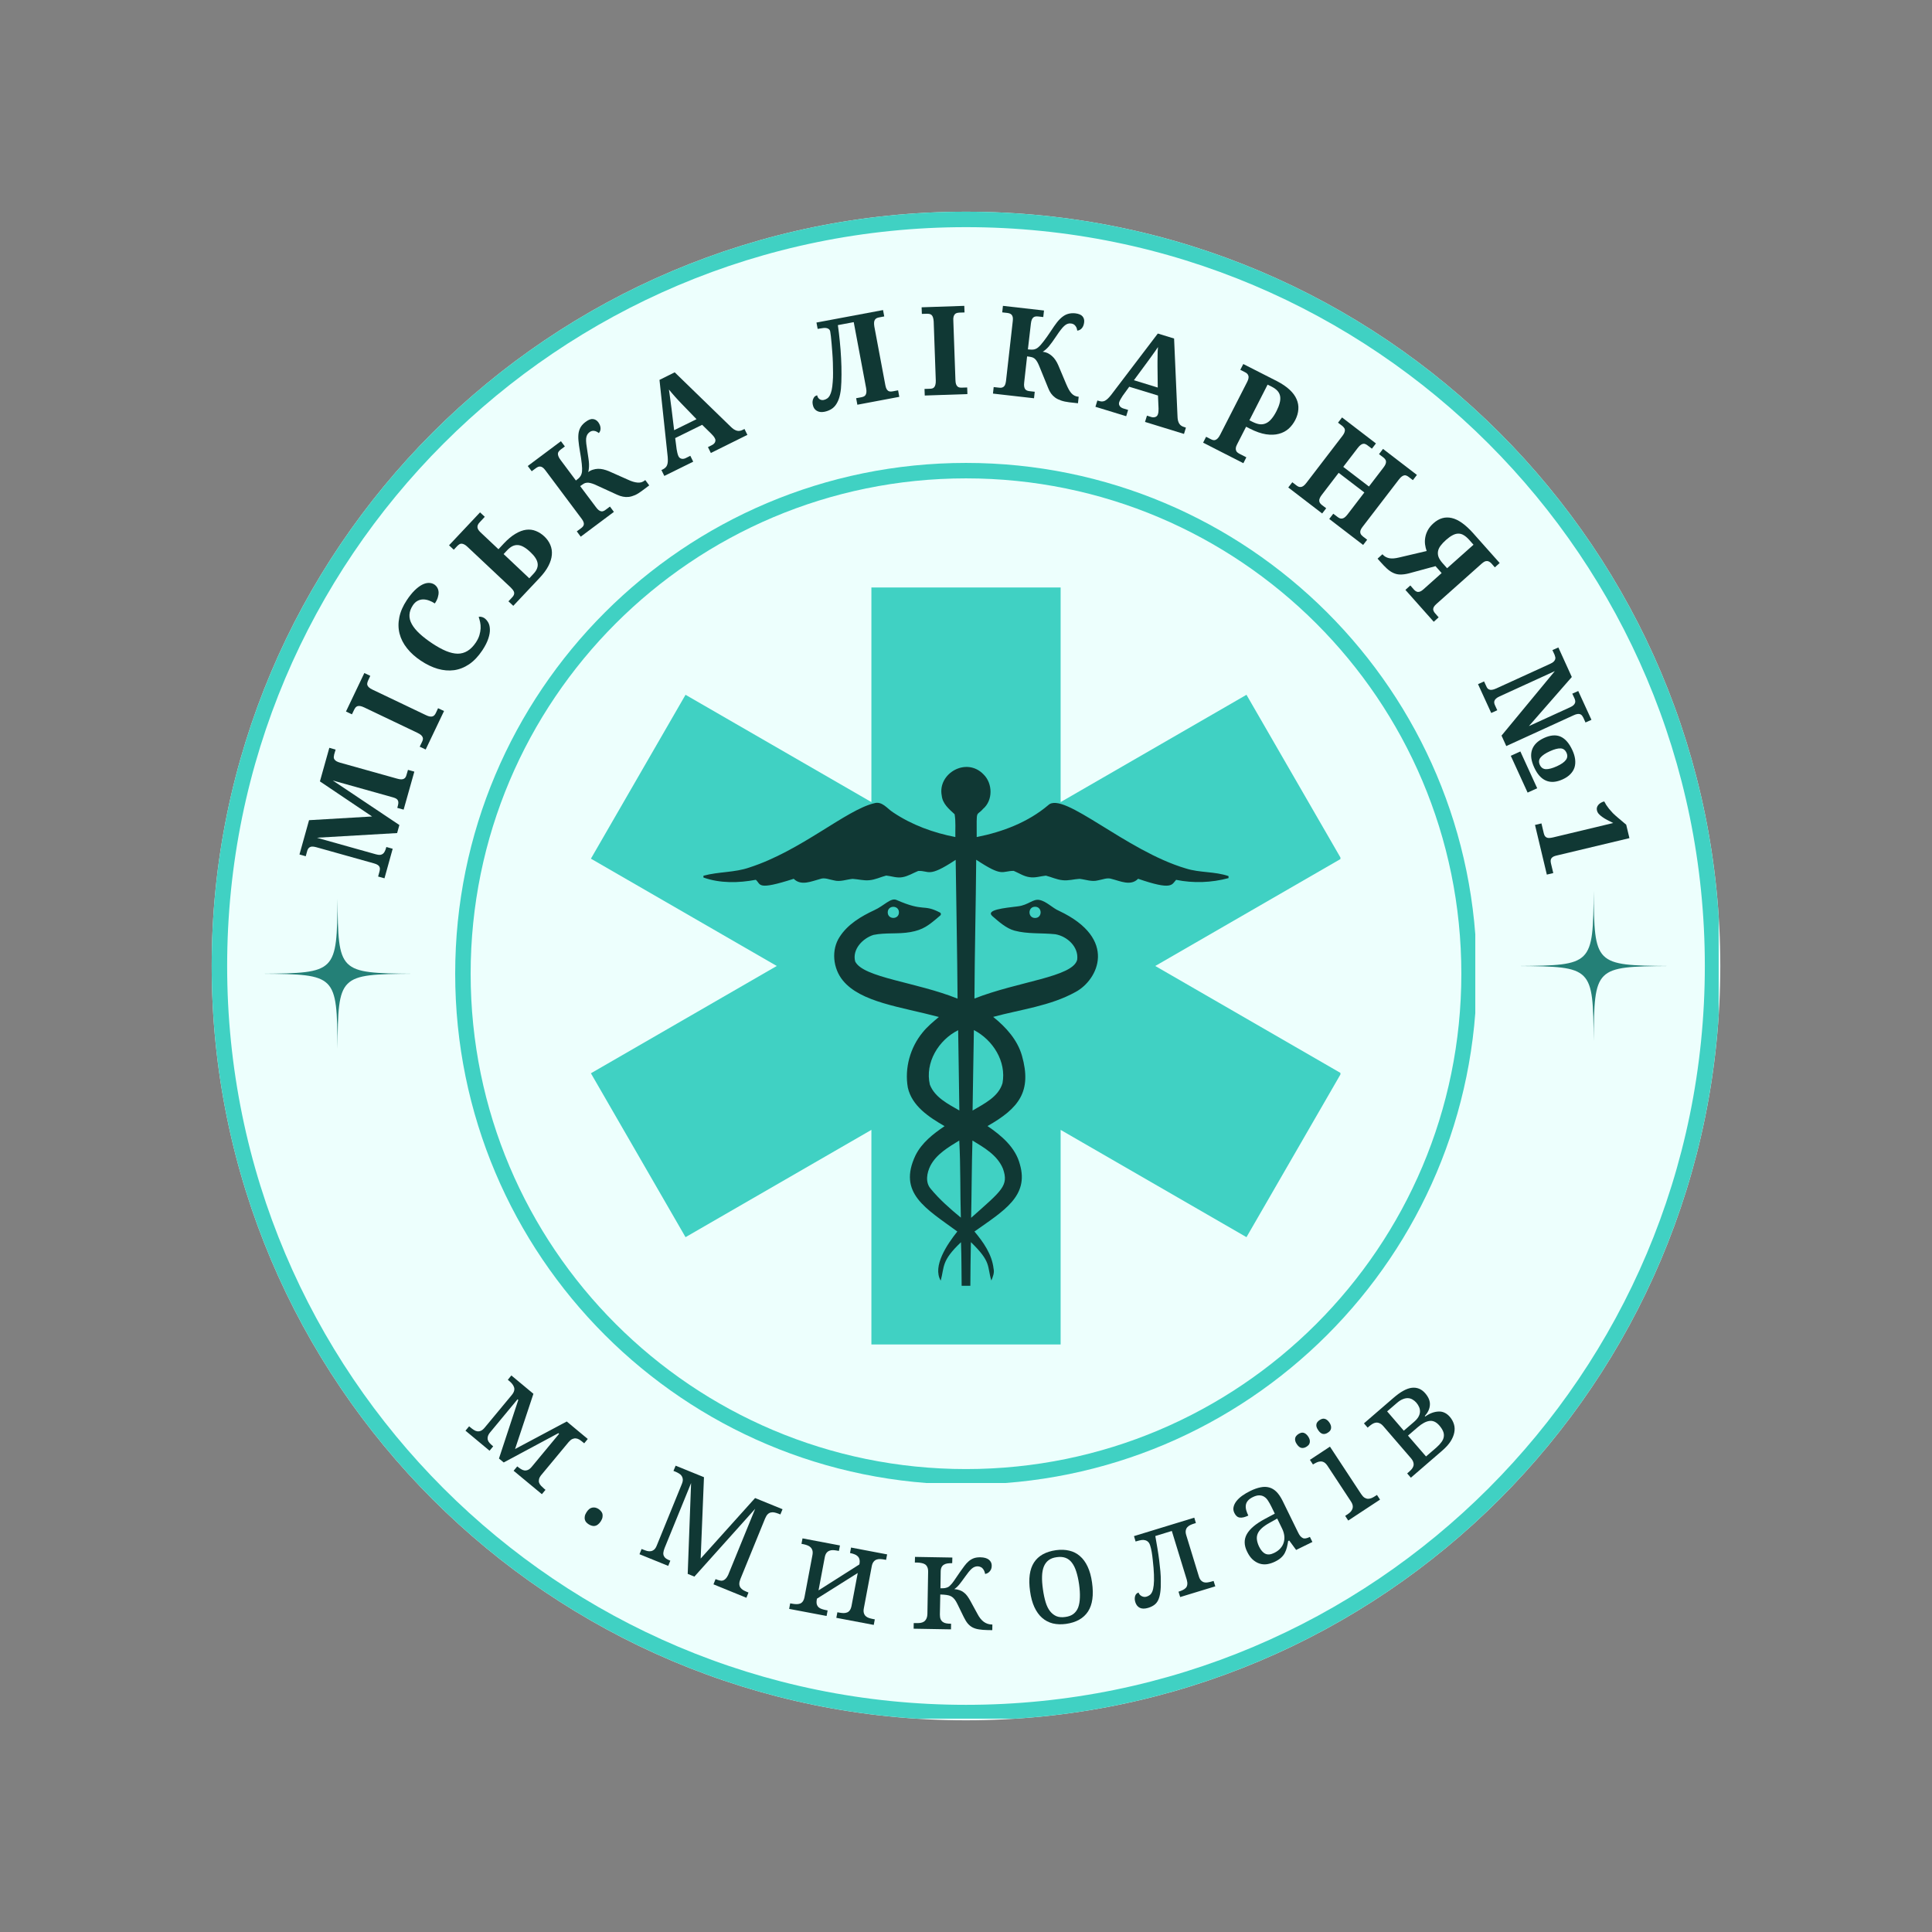 <?xml version="1.0" encoding="UTF-8"?> <svg xmlns="http://www.w3.org/2000/svg" xmlns:xlink="http://www.w3.org/1999/xlink" width="500" zoomAndPan="magnify" viewBox="0 0 375 375" height="500" preserveAspectRatio="xMidYMid meet" version="1.0"><rect x="0" y="0" width="375" height="375" fill="#808080" stroke="none"/><defs><g></g><clipPath id="0e7b4969a8"><path d="M 41.09 41.09 L 333.91 41.09 L 333.91 333.91 L 41.09 333.91 Z M 41.09 41.09 " clip-rule="nonzero"></path></clipPath><clipPath id="c7290e9bfd"><path d="M 187.5 41.09 C 106.641 41.09 41.09 106.641 41.09 187.5 C 41.09 268.359 106.641 333.91 187.5 333.91 C 268.359 333.91 333.91 268.359 333.91 187.5 C 333.91 106.641 268.359 41.09 187.5 41.09 Z M 187.5 41.09 " clip-rule="nonzero"></path></clipPath><clipPath id="b797858eeb"><path d="M 41.09 41.09 L 333.59 41.09 L 333.59 333.59 L 41.09 333.59 Z M 41.09 41.09 " clip-rule="nonzero"></path></clipPath><clipPath id="99dd6a407b"><path d="M 187.5 41.09 C 106.641 41.09 41.09 106.641 41.09 187.5 C 41.09 268.355 106.641 333.906 187.5 333.906 C 268.355 333.906 333.906 268.355 333.906 187.5 C 333.906 106.641 268.355 41.09 187.5 41.09 Z M 187.5 41.09 " clip-rule="nonzero"></path></clipPath><clipPath id="03354bc17a"><path d="M 88.352 89.852 L 286.352 89.852 L 286.352 287.852 L 88.352 287.852 Z M 88.352 89.852 " clip-rule="nonzero"></path></clipPath><clipPath id="8e817676a8"><path d="M 187.496 89.852 C 132.738 89.852 88.352 134.238 88.352 188.996 C 88.352 243.754 132.738 288.145 187.496 288.145 C 242.254 288.145 286.645 243.754 286.645 188.996 C 286.645 134.238 242.254 89.852 187.496 89.852 Z M 187.496 89.852 " clip-rule="nonzero"></path></clipPath><clipPath id="2d09c38445"><path d="M 114.676 114.031 L 260.176 114.031 L 260.176 261 L 114.676 261 Z M 114.676 114.031 " clip-rule="nonzero"></path></clipPath><clipPath id="91ab959d7d"><path d="M 136.539 148 L 238.539 148 L 238.539 249.574 L 136.539 249.574 Z M 136.539 148 " clip-rule="nonzero"></path></clipPath><clipPath id="d40ce4fba8"><path d="M 294.75 172.918 L 324 172.918 L 324 202.168 L 294.75 202.168 Z M 294.75 172.918 " clip-rule="nonzero"></path></clipPath><clipPath id="82ecb77f9e"><path d="M 50.934 174.418 L 80.184 174.418 L 80.184 203.668 L 50.934 203.668 Z M 50.934 174.418 " clip-rule="nonzero"></path></clipPath></defs><g clip-path="url(#0e7b4969a8)"><g clip-path="url(#c7290e9bfd)"><path fill="#edfffd" d="M 41.09 41.09 L 333.91 41.09 L 333.91 333.91 L 41.09 333.91 Z M 41.09 41.09 " fill-opacity="1" fill-rule="nonzero"></path></g></g><g clip-path="url(#b797858eeb)"><g clip-path="url(#99dd6a407b)"><path stroke-linecap="butt" transform="matrix(0.75, 0, 0, 0.75, 41.09, 41.09)" fill="none" stroke-linejoin="miter" d="M 195.214 -0 C 87.401 -0 -0 87.401 -0 195.214 C -0 303.021 87.401 390.422 195.214 390.422 C 303.021 390.422 390.422 303.021 390.422 195.214 C 390.422 87.401 303.021 -0 195.214 -0 Z M 195.214 -0 " stroke="#40d1c3" stroke-width="8" stroke-opacity="1" stroke-miterlimit="4"></path></g></g><g clip-path="url(#03354bc17a)"><g clip-path="url(#8e817676a8)"><path stroke-linecap="butt" transform="matrix(0.75, 0, 0, 0.75, 88.35, 89.85)" fill="none" stroke-linejoin="miter" d="M 132.195 0.002 C 59.184 0.002 0.002 59.184 0.002 132.195 C 0.002 205.205 59.184 264.393 132.195 264.393 C 205.205 264.393 264.393 205.205 264.393 132.195 C 264.393 59.184 205.205 0.002 132.195 0.002 Z M 132.195 0.002 " stroke="#40d1c3" stroke-width="8" stroke-opacity="1" stroke-miterlimit="4"></path></g></g><g clip-path="url(#2d09c38445)"><path fill="#40d1c3" d="M 260.309 166.668 L 241.941 134.859 L 205.867 155.684 L 205.867 114.031 L 169.137 114.031 L 169.137 155.684 L 133.062 134.859 L 114.695 166.668 L 150.77 187.496 L 114.695 208.324 L 133.062 240.133 L 169.137 219.309 L 169.137 260.961 L 205.867 260.961 L 205.867 219.309 L 241.941 240.133 L 260.309 208.324 L 224.234 187.496 L 260.309 166.668 " fill-opacity="1" fill-rule="nonzero"></path></g><g clip-path="url(#91ab959d7d)"><path fill="#103834" d="M 230.184 168.57 C 218.543 165.145 206.426 153.504 203.484 156.262 C 199.555 159.598 194.59 161.48 189.578 162.473 C 189.559 156.777 189.453 158.578 190.797 157.016 C 192.754 155.363 192.703 152.082 190.918 150.324 C 187.586 146.84 181.945 150.133 182.793 154.438 C 182.953 156.008 184.207 157.047 185.289 158.043 C 185.543 159.5 185.395 160.992 185.434 162.469 C 181.164 161.645 176.973 160.117 173.348 157.68 C 172.207 156.961 171.219 155.441 169.68 155.91 C 164.227 157.195 155.488 165.141 145.469 168.375 C 142.586 169.387 139.465 169.172 136.539 169.98 L 136.539 170.328 C 139.773 171.473 143.363 171.398 146.703 170.766 C 147.742 171.656 146.789 172.906 154.062 170.574 C 155.504 172.023 157.527 171.043 159.191 170.609 C 160.082 170.277 160.984 170.742 161.863 170.879 C 163.078 171.215 164.285 170.695 165.488 170.59 C 166.57 170.648 167.633 170.957 168.719 170.852 C 169.867 170.762 170.91 170.23 172.016 169.945 C 173.055 170.051 174.09 170.465 175.148 170.262 C 176.254 170.082 177.203 169.465 178.227 169.051 C 180.414 168.941 180.074 170.48 185.496 166.895 C 185.613 175.871 185.801 184.855 185.863 193.836 C 177.914 190.625 167.523 189.773 165.988 186.613 C 165.379 184.266 167.445 182.129 169.543 181.465 C 171.891 180.98 174.336 181.344 176.703 180.918 C 179.199 180.473 180.223 179.656 182.512 177.691 C 182.695 177.531 182.664 177.234 182.445 177.121 C 179.117 175.391 179.457 177.074 174.02 174.684 C 172.887 174.184 171.605 175.809 169.688 176.672 C 167.117 177.871 164.543 179.402 162.977 181.844 C 161.297 184.398 161.688 187.973 163.59 190.301 C 167.059 194.562 174.855 195.426 182.234 197.395 C 181.125 198.328 179.996 199.254 179.086 200.387 C 176.668 203.32 175.547 207.336 176.207 211.09 C 177.012 214.707 180.352 216.852 183.344 218.586 C 181.133 220.082 178.922 221.801 177.703 224.246 C 174.211 231.578 179.699 234.555 185.816 239.035 C 183.816 241.547 180.953 245.785 182.59 248.57 C 183.348 245.809 182.672 244.773 186.527 241.113 C 186.641 244.004 186.613 246.898 186.656 249.793 C 187.219 249.793 187.781 249.797 188.344 249.797 C 188.363 246.898 188.387 243.996 188.449 241.098 C 192.477 244.984 191.559 245.723 192.418 248.547 C 192.723 247.816 193.043 247.047 192.852 246.242 C 192.539 243.469 190.887 241.117 189.141 239.035 C 194.824 235.02 199.766 232.168 197.957 225.992 C 197.102 222.699 194.375 220.402 191.672 218.566 C 197.801 215.102 200.32 211.832 198.363 204.914 C 197.48 201.816 195.242 199.352 192.773 197.379 C 198.145 195.922 203.852 195.27 208.781 192.535 C 213.121 190.203 217.051 182.227 205.586 176.809 C 204.27 176.254 203.156 174.957 201.742 174.676 C 200.5 174.434 199.602 175.668 197.598 175.918 C 194.957 176.242 191.211 176.594 192.633 177.832 C 193.844 178.883 195.324 180.207 196.906 180.633 C 199.5 181.332 202.207 181.051 204.844 181.336 C 207.141 181.73 209.406 183.793 209.082 186.281 C 208.246 189.648 197.691 190.457 189.141 193.816 C 189.18 184.836 189.41 175.855 189.48 166.875 C 194.715 170.332 194.371 169.047 196.758 169.035 C 197.781 169.461 198.727 170.117 199.848 170.258 C 200.91 170.438 201.949 170.062 203.004 169.961 C 204.09 170.234 205.125 170.746 206.262 170.848 C 207.363 170.98 208.445 170.641 209.543 170.582 C 210.73 170.715 211.926 171.203 213.129 170.875 C 214.004 170.738 214.902 170.289 215.797 170.605 C 217.457 171.016 219.477 172.035 220.906 170.57 C 227.605 172.879 227.422 171.695 228.285 170.777 C 231.637 171.461 235.156 171.332 238.457 170.441 L 238.457 170.051 C 235.785 169.121 232.879 169.43 230.188 168.57 Z M 174.484 177.09 C 174.484 178.527 172.309 178.531 172.309 177.09 C 172.309 175.652 174.484 175.652 174.484 177.09 Z M 180.488 210.539 C 179.496 206.258 182.164 201.863 185.977 199.961 C 186.043 205.156 186.156 210.348 186.211 215.543 C 184.027 214.289 181.465 213.023 180.488 210.539 Z M 180.641 230.734 C 179.559 229.48 179.906 227.652 180.578 226.293 C 181.762 224 184.082 222.68 186.191 221.371 C 186.465 226.355 186.348 231.352 186.5 236.34 C 184.414 234.621 182.359 232.82 180.641 230.734 Z M 200.906 178.18 C 199.469 178.18 199.465 176 200.906 176 C 202.344 176 202.344 178.18 200.906 178.18 Z M 194.68 226.859 C 195.832 230.156 194.48 231.055 188.496 236.375 C 188.602 231.375 188.605 226.371 188.75 221.371 C 191.051 222.762 193.613 224.238 194.68 226.859 Z M 194.586 210.242 C 193.789 212.93 191.008 214.227 188.777 215.559 C 188.875 210.352 188.922 205.145 189.031 199.934 C 192.723 201.852 195.367 206.016 194.586 210.242 Z M 194.586 210.242 " fill-opacity="1" fill-rule="nonzero"></path></g><g fill="#103834" fill-opacity="1"><g transform="translate(74.439, 171.119)"><g><path d="M 3.906 -13.969 L 2.672 -14.312 L 2.734 -14.531 C 2.805 -14.77 2.852 -14.988 2.875 -15.188 C 2.895 -15.383 2.875 -15.555 2.812 -15.703 C 2.758 -15.848 2.656 -15.973 2.5 -16.078 C 2.344 -16.18 2.129 -16.27 1.859 -16.344 L -9.844 -19.625 L 3.078 -10.984 L 2.641 -9.422 L -12.953 -8.516 L -1.469 -5.297 C -1.133 -5.203 -0.859 -5.164 -0.641 -5.188 C -0.43 -5.219 -0.254 -5.289 -0.109 -5.406 C 0.035 -5.52 0.156 -5.676 0.25 -5.875 C 0.352 -6.082 0.441 -6.32 0.516 -6.594 L 0.547 -6.719 L 1.781 -6.375 L 0.188 -0.641 L -1.047 -0.984 L -0.781 -1.953 C -0.738 -2.117 -0.711 -2.273 -0.703 -2.422 C -0.691 -2.578 -0.719 -2.723 -0.781 -2.859 C -0.844 -3.004 -0.957 -3.129 -1.125 -3.234 C -1.289 -3.348 -1.523 -3.445 -1.828 -3.531 L -13.094 -6.688 C -13.406 -6.77 -13.656 -6.805 -13.844 -6.797 C -14.039 -6.797 -14.207 -6.75 -14.344 -6.656 C -14.477 -6.57 -14.582 -6.461 -14.656 -6.328 C -14.727 -6.203 -14.785 -6.055 -14.828 -5.891 L -15.094 -4.922 L -16.312 -5.266 L -14.453 -11.922 L -2.219 -12.641 L -12.344 -19.453 L -10.516 -25.969 L -9.297 -25.625 L -9.578 -24.672 C -9.617 -24.492 -9.645 -24.328 -9.656 -24.172 C -9.664 -24.023 -9.629 -23.883 -9.547 -23.75 C -9.461 -23.613 -9.332 -23.488 -9.156 -23.375 C -8.988 -23.27 -8.738 -23.172 -8.406 -23.078 L 2.641 -19.984 C 2.973 -19.891 3.242 -19.844 3.453 -19.844 C 3.672 -19.852 3.844 -19.895 3.969 -19.969 C 4.102 -20.039 4.207 -20.141 4.281 -20.266 C 4.363 -20.398 4.426 -20.555 4.469 -20.734 L 4.75 -21.688 L 5.984 -21.344 Z M 3.906 -13.969 "></path></g></g></g><g fill="#103834" fill-opacity="1"><g transform="translate(82.342, 146.088)"><g><path d="M 0.281 -0.609 L -0.875 -1.156 L -0.438 -2.062 C -0.352 -2.227 -0.297 -2.383 -0.266 -2.531 C -0.234 -2.676 -0.242 -2.82 -0.297 -2.969 C -0.348 -3.113 -0.453 -3.258 -0.609 -3.406 C -0.773 -3.551 -1.008 -3.695 -1.312 -3.844 L -11.656 -8.781 C -11.969 -8.926 -12.227 -9.016 -12.438 -9.047 C -12.645 -9.078 -12.82 -9.066 -12.969 -9.016 C -13.113 -8.961 -13.234 -8.879 -13.328 -8.766 C -13.422 -8.648 -13.508 -8.508 -13.594 -8.344 L -14.031 -7.438 L -15.188 -7.984 L -11.625 -15.453 L -10.469 -14.906 L -10.891 -14 C -10.961 -13.844 -11.016 -13.688 -11.047 -13.531 C -11.086 -13.383 -11.082 -13.238 -11.031 -13.094 C -10.977 -12.945 -10.875 -12.801 -10.719 -12.656 C -10.562 -12.508 -10.328 -12.363 -10.016 -12.219 L 0.328 -7.281 C 0.629 -7.133 0.883 -7.047 1.094 -7.016 C 1.312 -6.984 1.492 -6.992 1.641 -7.047 C 1.785 -7.098 1.906 -7.18 2 -7.297 C 2.102 -7.422 2.191 -7.562 2.266 -7.719 L 2.688 -8.625 L 3.844 -8.078 Z M 0.281 -0.609 "></path></g></g></g><g fill="#103834" fill-opacity="1"><g transform="translate(88.085, 134.113)"><g><path d="M 4.281 -9.406 C 4.602 -9.895 4.832 -10.367 4.969 -10.828 C 5.102 -11.285 5.18 -11.723 5.203 -12.141 C 5.223 -12.566 5.191 -12.969 5.109 -13.344 C 5.023 -13.719 4.93 -14.062 4.828 -14.375 C 4.973 -14.426 5.148 -14.426 5.359 -14.375 C 5.566 -14.332 5.754 -14.254 5.922 -14.141 C 6.203 -13.953 6.445 -13.68 6.656 -13.328 C 6.863 -12.984 6.977 -12.547 7 -12.016 C 7.031 -11.484 6.93 -10.875 6.703 -10.188 C 6.484 -9.5 6.094 -8.727 5.531 -7.875 C 4.758 -6.719 3.91 -5.82 2.984 -5.188 C 2.055 -4.562 1.078 -4.176 0.047 -4.031 C -0.973 -3.895 -2.031 -3.984 -3.125 -4.297 C -4.219 -4.617 -5.312 -5.145 -6.406 -5.875 C -7.488 -6.594 -8.379 -7.395 -9.078 -8.281 C -9.785 -9.164 -10.27 -10.113 -10.531 -11.125 C -10.789 -12.133 -10.805 -13.188 -10.578 -14.281 C -10.359 -15.383 -9.875 -16.5 -9.125 -17.625 C -8.613 -18.395 -8.109 -19.023 -7.609 -19.516 C -7.109 -20.004 -6.629 -20.367 -6.172 -20.609 C -5.711 -20.848 -5.273 -20.969 -4.859 -20.969 C -4.453 -20.969 -4.086 -20.863 -3.766 -20.656 C -3.516 -20.477 -3.32 -20.266 -3.188 -20.016 C -3.051 -19.773 -2.973 -19.492 -2.953 -19.172 C -2.941 -18.859 -2.992 -18.516 -3.109 -18.141 C -3.223 -17.766 -3.414 -17.379 -3.688 -16.984 C -4.031 -17.211 -4.383 -17.395 -4.75 -17.531 C -5.125 -17.676 -5.504 -17.754 -5.891 -17.766 C -6.273 -17.773 -6.641 -17.691 -6.984 -17.516 C -7.336 -17.348 -7.656 -17.055 -7.938 -16.641 C -8.352 -16.016 -8.578 -15.395 -8.609 -14.781 C -8.641 -14.164 -8.484 -13.555 -8.141 -12.953 C -7.805 -12.348 -7.301 -11.734 -6.625 -11.109 C -5.957 -10.492 -5.141 -9.863 -4.172 -9.219 C -3.211 -8.582 -2.32 -8.094 -1.5 -7.75 C -0.676 -7.414 0.07 -7.242 0.75 -7.234 C 1.438 -7.234 2.07 -7.41 2.656 -7.766 C 3.238 -8.117 3.781 -8.664 4.281 -9.406 Z M 4.281 -9.406 "></path></g></g></g><g fill="#103834" fill-opacity="1"><g transform="translate(99.174, 118.076)"><g><path d="M -6 -18.625 L -5.078 -17.766 L -6.078 -16.688 C -6.379 -16.375 -6.52 -16.062 -6.5 -15.75 C -6.488 -15.445 -6.289 -15.113 -5.906 -14.75 L -2.422 -11.469 L -1.391 -12.578 C -0.609 -13.41 0.145 -14.039 0.875 -14.469 C 1.602 -14.906 2.297 -15.164 2.953 -15.25 C 3.617 -15.332 4.242 -15.254 4.828 -15.016 C 5.422 -14.785 5.973 -14.43 6.484 -13.953 C 7.004 -13.461 7.391 -12.914 7.641 -12.312 C 7.898 -11.707 8 -11.062 7.938 -10.375 C 7.883 -9.695 7.66 -8.977 7.266 -8.219 C 6.879 -7.469 6.305 -6.691 5.547 -5.891 L 0.453 -0.484 L -0.484 -1.359 L 0.203 -2.094 C 0.379 -2.27 0.5 -2.438 0.562 -2.594 C 0.625 -2.75 0.645 -2.898 0.625 -3.047 C 0.602 -3.203 0.531 -3.363 0.406 -3.531 C 0.281 -3.695 0.117 -3.879 -0.078 -4.078 L -8.422 -11.922 C -8.648 -12.141 -8.859 -12.297 -9.047 -12.391 C -9.242 -12.492 -9.422 -12.547 -9.578 -12.547 C -9.734 -12.555 -9.875 -12.52 -10 -12.438 C -10.133 -12.352 -10.27 -12.242 -10.406 -12.109 L -11.094 -11.375 L -12.016 -12.234 Z M 3.562 -5.828 L 4.375 -6.703 C 4.707 -7.055 4.938 -7.398 5.062 -7.734 C 5.195 -8.078 5.234 -8.422 5.172 -8.766 C 5.117 -9.109 4.973 -9.457 4.734 -9.812 C 4.504 -10.164 4.188 -10.531 3.781 -10.906 C 3.312 -11.352 2.879 -11.688 2.484 -11.906 C 2.086 -12.133 1.703 -12.258 1.328 -12.281 C 0.961 -12.301 0.602 -12.223 0.25 -12.047 C -0.094 -11.867 -0.441 -11.586 -0.797 -11.203 L -1.422 -10.531 Z M 3.562 -5.828 "></path></g></g></g><g fill="#103834" fill-opacity="1"><g transform="translate(112.188, 104.575)"><g><path d="M 12.469 -9.344 C 11.977 -8.969 11.52 -8.68 11.094 -8.484 C 10.664 -8.297 10.254 -8.176 9.859 -8.125 C 9.473 -8.082 9.098 -8.098 8.734 -8.172 C 8.367 -8.242 7.988 -8.367 7.594 -8.547 L 3.297 -10.516 C 2.93 -10.672 2.617 -10.773 2.359 -10.828 C 2.109 -10.891 1.879 -10.906 1.672 -10.875 C 1.461 -10.852 1.266 -10.785 1.078 -10.672 C 0.891 -10.555 0.672 -10.406 0.422 -10.219 L 3.469 -6.156 C 3.676 -5.875 3.863 -5.672 4.031 -5.547 C 4.207 -5.422 4.375 -5.348 4.531 -5.328 C 4.688 -5.305 4.832 -5.328 4.969 -5.391 C 5.113 -5.453 5.258 -5.539 5.406 -5.656 L 6.203 -6.25 L 6.969 -5.219 L 0.531 -0.406 L -0.234 -1.438 L 0.578 -2.031 C 0.711 -2.133 0.828 -2.238 0.922 -2.344 C 1.023 -2.457 1.094 -2.586 1.125 -2.734 C 1.156 -2.891 1.141 -3.055 1.078 -3.234 C 1.016 -3.422 0.891 -3.641 0.703 -3.891 L -6.312 -13.266 C -6.5 -13.523 -6.676 -13.711 -6.844 -13.828 C -7.008 -13.941 -7.164 -14.004 -7.312 -14.016 C -7.469 -14.035 -7.613 -14.016 -7.75 -13.953 C -7.895 -13.891 -8.035 -13.805 -8.172 -13.703 L -8.984 -13.109 L -9.75 -14.125 L -3.312 -18.938 L -2.547 -17.922 L -3.344 -17.328 C -3.488 -17.211 -3.609 -17.098 -3.703 -16.984 C -3.805 -16.867 -3.867 -16.734 -3.891 -16.578 C -3.91 -16.422 -3.883 -16.242 -3.812 -16.047 C -3.75 -15.848 -3.613 -15.609 -3.406 -15.328 L -0.406 -11.312 C -0.195 -11.469 -0.02 -11.609 0.125 -11.734 C 0.27 -11.867 0.383 -12.004 0.469 -12.141 C 0.562 -12.273 0.629 -12.414 0.672 -12.562 C 0.723 -12.707 0.758 -12.867 0.781 -13.047 C 0.82 -13.367 0.805 -13.863 0.734 -14.531 C 0.672 -15.195 0.551 -16.016 0.375 -16.984 C 0.238 -17.766 0.145 -18.445 0.094 -19.031 C 0.039 -19.613 0.051 -20.129 0.125 -20.578 C 0.207 -21.023 0.359 -21.422 0.578 -21.766 C 0.805 -22.109 1.113 -22.422 1.5 -22.703 C 2.039 -23.109 2.508 -23.285 2.906 -23.234 C 3.312 -23.191 3.648 -22.992 3.922 -22.641 C 4.211 -22.242 4.363 -21.852 4.375 -21.469 C 4.395 -21.094 4.285 -20.773 4.047 -20.516 C 3.922 -20.617 3.785 -20.707 3.641 -20.781 C 3.492 -20.863 3.336 -20.914 3.172 -20.938 C 3.016 -20.969 2.859 -20.961 2.703 -20.922 C 2.547 -20.891 2.391 -20.812 2.234 -20.688 C 2.035 -20.539 1.883 -20.367 1.781 -20.172 C 1.676 -19.973 1.609 -19.734 1.578 -19.453 C 1.555 -19.18 1.566 -18.848 1.609 -18.453 C 1.66 -18.066 1.727 -17.602 1.812 -17.062 C 1.895 -16.508 1.969 -16.02 2.031 -15.594 C 2.094 -15.176 2.129 -14.812 2.141 -14.5 C 2.148 -14.188 2.141 -13.898 2.109 -13.641 C 2.086 -13.391 2.047 -13.156 1.984 -12.938 C 2.266 -13.156 2.566 -13.312 2.891 -13.406 C 3.211 -13.508 3.539 -13.566 3.875 -13.578 C 4.207 -13.586 4.551 -13.551 4.906 -13.469 C 5.258 -13.383 5.613 -13.27 5.969 -13.125 L 9.625 -11.5 C 10.02 -11.312 10.375 -11.172 10.688 -11.078 C 11.008 -10.984 11.301 -10.926 11.562 -10.906 C 11.832 -10.883 12.082 -10.906 12.312 -10.969 C 12.539 -11.039 12.754 -11.156 12.953 -11.312 L 13.062 -11.391 L 13.828 -10.359 Z M 12.469 -9.344 "></path></g></g></g><g fill="#103834" fill-opacity="1"><g transform="translate(128.866, 92.424)"><g><path d="M 2.188 -7.391 L 2.469 -5.219 C 2.508 -5.008 2.555 -4.773 2.609 -4.516 C 2.672 -4.254 2.742 -4.035 2.828 -3.859 C 2.898 -3.723 2.988 -3.613 3.094 -3.531 C 3.207 -3.457 3.328 -3.406 3.453 -3.375 C 3.578 -3.352 3.703 -3.352 3.828 -3.375 C 3.961 -3.395 4.094 -3.438 4.219 -3.5 L 5.125 -3.953 L 5.688 -2.812 L 0.078 -0.047 L -0.484 -1.188 L -0.219 -1.312 C -0.031 -1.406 0.129 -1.516 0.266 -1.641 C 0.41 -1.766 0.52 -1.914 0.594 -2.094 C 0.676 -2.281 0.727 -2.504 0.75 -2.766 C 0.77 -3.023 0.766 -3.352 0.734 -3.75 L -0.859 -18.688 L 2.094 -20.156 L 12.859 -9.703 C 13.109 -9.453 13.336 -9.254 13.547 -9.109 C 13.766 -8.973 13.969 -8.879 14.156 -8.828 C 14.352 -8.773 14.539 -8.766 14.719 -8.797 C 14.906 -8.828 15.082 -8.883 15.25 -8.969 L 15.641 -9.156 L 16.203 -8.016 L 9.109 -4.5 L 8.547 -5.641 L 9.375 -6.062 C 9.477 -6.113 9.578 -6.18 9.672 -6.266 C 9.773 -6.359 9.852 -6.457 9.906 -6.562 C 9.957 -6.676 9.988 -6.797 10 -6.922 C 10.008 -7.055 9.973 -7.195 9.891 -7.344 C 9.805 -7.52 9.703 -7.676 9.578 -7.812 C 9.453 -7.957 9.336 -8.082 9.234 -8.188 L 7.422 -9.969 Z M 3.453 -14.031 C 3.254 -14.238 3.047 -14.457 2.828 -14.688 C 2.617 -14.914 2.406 -15.148 2.188 -15.391 C 1.977 -15.641 1.766 -15.883 1.547 -16.125 C 1.336 -16.363 1.145 -16.594 0.969 -16.812 C 1.008 -16.562 1.051 -16.285 1.094 -15.984 C 1.133 -15.68 1.176 -15.367 1.219 -15.047 C 1.258 -14.734 1.301 -14.414 1.344 -14.094 C 1.383 -13.77 1.426 -13.461 1.469 -13.172 L 1.984 -8.922 L 6.328 -11.062 Z M 3.453 -14.031 "></path></g></g></g><g fill="#103834" fill-opacity="1"><g transform="translate(148.636, 83.386)"><g></g></g></g><g fill="#103834" fill-opacity="1"><g transform="translate(158.053, 80.121)"><g><path d="M 8.359 -1.562 L 8.125 -2.828 L 9.141 -3.016 C 9.297 -3.047 9.445 -3.094 9.594 -3.156 C 9.738 -3.219 9.852 -3.312 9.938 -3.438 C 10.02 -3.562 10.078 -3.727 10.109 -3.938 C 10.141 -4.156 10.125 -4.438 10.062 -4.781 L 7.656 -17.594 L 4.578 -17.016 C 4.723 -16.016 4.848 -14.961 4.953 -13.859 C 5.066 -12.766 5.148 -11.672 5.203 -10.578 C 5.266 -9.484 5.289 -8.426 5.281 -7.406 C 5.281 -6.395 5.242 -5.477 5.172 -4.656 C 5.086 -3.883 4.953 -3.234 4.766 -2.703 C 4.578 -2.18 4.348 -1.75 4.078 -1.406 C 3.816 -1.07 3.5 -0.805 3.125 -0.609 C 2.758 -0.41 2.359 -0.27 1.922 -0.188 C 1.359 -0.082 0.875 -0.148 0.469 -0.391 C 0.062 -0.629 -0.191 -1.031 -0.297 -1.594 C -0.348 -1.844 -0.359 -2.066 -0.328 -2.266 C -0.297 -2.473 -0.238 -2.656 -0.156 -2.812 C -0.082 -2.977 0.016 -3.109 0.141 -3.203 C 0.273 -3.297 0.414 -3.359 0.562 -3.391 C 0.613 -3.086 0.754 -2.848 0.984 -2.672 C 1.223 -2.492 1.5 -2.43 1.812 -2.484 C 2.062 -2.535 2.285 -2.629 2.484 -2.766 C 2.691 -2.898 2.867 -3.102 3.016 -3.375 C 3.16 -3.645 3.281 -3.988 3.375 -4.406 C 3.469 -4.832 3.535 -5.359 3.578 -5.984 C 3.629 -6.516 3.648 -7.102 3.641 -7.75 C 3.641 -8.395 3.629 -9.051 3.609 -9.719 C 3.586 -10.383 3.551 -11.035 3.5 -11.672 C 3.457 -12.316 3.41 -12.91 3.359 -13.453 C 3.316 -14.004 3.27 -14.477 3.219 -14.875 C 3.176 -15.281 3.133 -15.57 3.094 -15.75 C 3.062 -15.957 2.977 -16.113 2.844 -16.219 C 2.719 -16.332 2.562 -16.406 2.375 -16.438 C 2.188 -16.477 1.977 -16.484 1.75 -16.453 C 1.52 -16.43 1.281 -16.395 1.031 -16.344 L 0.656 -16.281 L 0.422 -17.516 L 13.344 -19.938 L 13.578 -18.703 L 12.594 -18.516 C 12.414 -18.484 12.258 -18.438 12.125 -18.375 C 11.988 -18.312 11.875 -18.211 11.781 -18.078 C 11.688 -17.953 11.629 -17.781 11.609 -17.562 C 11.586 -17.344 11.602 -17.066 11.656 -16.734 L 13.797 -5.328 C 13.859 -5.023 13.938 -4.785 14.031 -4.609 C 14.133 -4.441 14.25 -4.316 14.375 -4.234 C 14.508 -4.16 14.648 -4.125 14.797 -4.125 C 14.953 -4.125 15.113 -4.141 15.281 -4.172 L 16.266 -4.359 L 16.5 -3.094 Z M 8.359 -1.562 "></path></g></g></g><g fill="#103834" fill-opacity="1"><g transform="translate(178.823, 76.803)"><g><path d="M 0.672 -0.031 L 0.625 -1.312 L 1.625 -1.344 C 1.812 -1.344 1.977 -1.363 2.125 -1.406 C 2.27 -1.445 2.395 -1.523 2.5 -1.641 C 2.602 -1.754 2.68 -1.914 2.734 -2.125 C 2.797 -2.332 2.82 -2.609 2.812 -2.953 L 2.406 -14.391 C 2.383 -14.734 2.336 -15.004 2.266 -15.203 C 2.203 -15.398 2.113 -15.551 2 -15.656 C 1.883 -15.758 1.754 -15.828 1.609 -15.859 C 1.461 -15.891 1.297 -15.906 1.109 -15.906 L 0.109 -15.875 L 0.062 -17.156 L 8.344 -17.438 L 8.391 -16.156 L 7.391 -16.125 C 7.211 -16.113 7.047 -16.086 6.891 -16.047 C 6.742 -16.004 6.617 -15.926 6.516 -15.812 C 6.41 -15.707 6.328 -15.551 6.266 -15.344 C 6.211 -15.133 6.195 -14.859 6.219 -14.516 L 6.625 -3.078 C 6.633 -2.734 6.672 -2.461 6.734 -2.266 C 6.805 -2.066 6.898 -1.91 7.016 -1.797 C 7.129 -1.691 7.258 -1.625 7.406 -1.594 C 7.562 -1.562 7.727 -1.551 7.906 -1.562 L 8.906 -1.594 L 8.953 -0.312 Z M 0.672 -0.031 "></path></g></g></g><g fill="#103834" fill-opacity="1"><g transform="translate(192.061, 76.318)"><g><path d="M 15.484 1.766 C 14.867 1.691 14.336 1.578 13.891 1.422 C 13.453 1.273 13.07 1.086 12.75 0.859 C 12.438 0.629 12.172 0.363 11.953 0.062 C 11.734 -0.238 11.547 -0.594 11.391 -1 L 9.609 -5.375 C 9.453 -5.75 9.301 -6.039 9.156 -6.25 C 9.02 -6.469 8.863 -6.641 8.688 -6.766 C 8.52 -6.891 8.32 -6.973 8.094 -7.016 C 7.875 -7.066 7.609 -7.109 7.297 -7.141 L 6.734 -2.094 C 6.691 -1.75 6.691 -1.473 6.734 -1.266 C 6.773 -1.055 6.844 -0.891 6.938 -0.766 C 7.039 -0.641 7.164 -0.551 7.312 -0.5 C 7.457 -0.445 7.617 -0.41 7.797 -0.391 L 8.781 -0.281 L 8.641 0.984 L 0.672 0.078 L 0.812 -1.188 L 1.797 -1.078 C 1.973 -1.055 2.133 -1.051 2.281 -1.062 C 2.438 -1.082 2.578 -1.133 2.703 -1.219 C 2.828 -1.301 2.93 -1.43 3.016 -1.609 C 3.098 -1.797 3.16 -2.047 3.203 -2.359 L 4.516 -13.984 C 4.555 -14.305 4.555 -14.562 4.516 -14.75 C 4.473 -14.945 4.398 -15.102 4.297 -15.219 C 4.191 -15.332 4.066 -15.414 3.922 -15.469 C 3.785 -15.52 3.629 -15.555 3.453 -15.578 L 2.469 -15.688 L 2.609 -16.953 L 10.578 -16.047 L 10.438 -14.781 L 9.453 -14.891 C 9.273 -14.91 9.109 -14.91 8.953 -14.891 C 8.797 -14.867 8.656 -14.812 8.531 -14.719 C 8.414 -14.633 8.312 -14.492 8.219 -14.297 C 8.133 -14.098 8.07 -13.828 8.031 -13.484 L 7.453 -8.5 C 7.723 -8.469 7.957 -8.453 8.156 -8.453 C 8.352 -8.453 8.531 -8.469 8.688 -8.5 C 8.844 -8.539 8.988 -8.598 9.125 -8.672 C 9.258 -8.742 9.395 -8.844 9.531 -8.969 C 9.77 -9.164 10.094 -9.531 10.5 -10.062 C 10.914 -10.594 11.395 -11.27 11.938 -12.094 C 12.363 -12.75 12.754 -13.305 13.109 -13.766 C 13.473 -14.223 13.836 -14.586 14.203 -14.859 C 14.578 -15.141 14.961 -15.328 15.359 -15.422 C 15.754 -15.523 16.191 -15.551 16.672 -15.5 C 17.336 -15.414 17.801 -15.219 18.062 -14.906 C 18.32 -14.594 18.426 -14.219 18.375 -13.781 C 18.32 -13.289 18.172 -12.898 17.922 -12.609 C 17.672 -12.328 17.375 -12.172 17.031 -12.141 C 17.008 -12.305 16.973 -12.469 16.922 -12.625 C 16.867 -12.781 16.789 -12.922 16.688 -13.047 C 16.594 -13.18 16.473 -13.289 16.328 -13.375 C 16.18 -13.457 16.008 -13.508 15.812 -13.531 C 15.562 -13.562 15.332 -13.535 15.125 -13.453 C 14.926 -13.379 14.723 -13.25 14.516 -13.062 C 14.305 -12.875 14.082 -12.625 13.844 -12.312 C 13.602 -12.008 13.332 -11.629 13.031 -11.172 C 12.707 -10.703 12.426 -10.297 12.188 -9.953 C 11.945 -9.617 11.723 -9.328 11.516 -9.078 C 11.305 -8.836 11.102 -8.633 10.906 -8.469 C 10.719 -8.301 10.523 -8.16 10.328 -8.047 C 10.68 -8.004 11.008 -7.91 11.312 -7.766 C 11.613 -7.617 11.891 -7.43 12.141 -7.203 C 12.391 -6.984 12.613 -6.723 12.812 -6.422 C 13.02 -6.117 13.195 -5.789 13.344 -5.438 L 14.891 -1.766 C 15.066 -1.359 15.234 -1.008 15.391 -0.719 C 15.555 -0.426 15.727 -0.18 15.906 0.016 C 16.082 0.211 16.273 0.363 16.484 0.469 C 16.691 0.582 16.922 0.648 17.172 0.672 L 17.312 0.688 L 17.172 1.953 Z M 15.484 1.766 "></path></g></g></g><g fill="#103834" fill-opacity="1"><g transform="translate(212.53, 78.926)"><g><path d="M 6.656 -3.859 L 5.375 -2.094 C 5.258 -1.926 5.133 -1.723 5 -1.484 C 4.863 -1.254 4.766 -1.047 4.703 -0.859 C 4.66 -0.703 4.648 -0.562 4.672 -0.438 C 4.703 -0.312 4.754 -0.195 4.828 -0.094 C 4.898 0.008 4.992 0.098 5.109 0.172 C 5.223 0.242 5.344 0.301 5.469 0.344 L 6.438 0.641 L 6.062 1.859 L 0.094 0.031 L 0.469 -1.188 L 0.75 -1.109 C 0.945 -1.047 1.141 -1.008 1.328 -1 C 1.516 -1 1.695 -1.035 1.875 -1.109 C 2.051 -1.191 2.238 -1.32 2.438 -1.5 C 2.633 -1.676 2.859 -1.922 3.109 -2.234 L 12.203 -14.188 L 15.359 -13.219 L 16.016 1.75 C 16.023 2.113 16.055 2.422 16.109 2.672 C 16.172 2.922 16.254 3.129 16.359 3.297 C 16.473 3.473 16.602 3.609 16.75 3.703 C 16.895 3.805 17.062 3.883 17.25 3.938 L 17.656 4.078 L 17.281 5.297 L 9.719 2.969 L 10.094 1.75 L 10.984 2.031 C 11.086 2.062 11.203 2.078 11.328 2.078 C 11.461 2.078 11.586 2.055 11.703 2.016 C 11.828 1.984 11.938 1.914 12.031 1.812 C 12.125 1.719 12.191 1.594 12.234 1.438 C 12.297 1.25 12.328 1.062 12.328 0.875 C 12.336 0.688 12.344 0.523 12.344 0.391 L 12.234 -2.156 Z M 12.141 -7.844 C 12.141 -8.125 12.141 -8.422 12.141 -8.734 C 12.148 -9.047 12.156 -9.363 12.156 -9.688 C 12.164 -10.02 12.172 -10.344 12.172 -10.656 C 12.18 -10.977 12.203 -11.281 12.234 -11.562 C 12.098 -11.352 11.941 -11.125 11.766 -10.875 C 11.586 -10.625 11.406 -10.367 11.219 -10.109 C 11.031 -9.848 10.844 -9.586 10.656 -9.328 C 10.469 -9.066 10.285 -8.816 10.109 -8.578 L 7.562 -5.125 L 12.188 -3.703 Z M 12.141 -7.844 "></path></g></g></g><g fill="#103834" fill-opacity="1"><g transform="translate(232.93, 85.609)"><g><path d="M 18.484 -4.094 C 18.148 -3.445 17.723 -2.883 17.203 -2.406 C 16.68 -1.938 16.051 -1.602 15.312 -1.406 C 14.582 -1.207 13.75 -1.176 12.812 -1.312 C 11.875 -1.457 10.828 -1.82 9.672 -2.406 L 8.938 -2.781 L 7.188 0.641 C 7.039 0.922 6.957 1.16 6.938 1.359 C 6.926 1.555 6.945 1.723 7 1.859 C 7.051 2.004 7.141 2.125 7.266 2.219 C 7.391 2.32 7.523 2.41 7.672 2.484 L 8.984 3.156 L 8.406 4.297 L 0.594 0.312 L 1.172 -0.828 L 2.062 -0.375 C 2.227 -0.289 2.383 -0.227 2.531 -0.188 C 2.688 -0.156 2.836 -0.164 2.984 -0.219 C 3.129 -0.27 3.273 -0.367 3.422 -0.516 C 3.578 -0.672 3.734 -0.898 3.891 -1.203 L 9.156 -11.5 C 9.301 -11.789 9.383 -12.035 9.406 -12.234 C 9.438 -12.43 9.422 -12.598 9.359 -12.734 C 9.305 -12.879 9.223 -13.004 9.109 -13.109 C 8.992 -13.211 8.859 -13.301 8.703 -13.375 L 7.812 -13.828 L 8.391 -14.953 L 14.969 -11.609 C 15.945 -11.098 16.75 -10.551 17.375 -9.969 C 18.008 -9.383 18.461 -8.77 18.734 -8.125 C 19.016 -7.488 19.129 -6.832 19.078 -6.156 C 19.035 -5.477 18.836 -4.789 18.484 -4.094 Z M 9.578 -4.031 L 10.109 -3.766 C 10.641 -3.492 11.117 -3.328 11.547 -3.266 C 11.973 -3.211 12.379 -3.27 12.766 -3.438 C 13.148 -3.602 13.508 -3.883 13.844 -4.281 C 14.188 -4.676 14.52 -5.191 14.844 -5.828 C 15.133 -6.398 15.336 -6.922 15.453 -7.391 C 15.578 -7.859 15.609 -8.285 15.547 -8.672 C 15.484 -9.055 15.32 -9.398 15.062 -9.703 C 14.801 -10.004 14.43 -10.281 13.953 -10.531 L 13.109 -10.953 Z M 9.578 -4.031 "></path></g></g></g><g fill="#103834" fill-opacity="1"><g transform="translate(249.522, 94.213)"><g><path d="M 8.484 6.516 L 9.266 5.5 L 10.094 6.125 C 10.227 6.227 10.363 6.312 10.5 6.375 C 10.645 6.438 10.797 6.457 10.953 6.438 C 11.109 6.426 11.273 6.359 11.453 6.234 C 11.629 6.109 11.82 5.91 12.031 5.641 L 15.297 1.375 L 10.312 -2.438 L 7.047 1.828 C 6.836 2.098 6.695 2.332 6.625 2.531 C 6.551 2.727 6.523 2.898 6.547 3.047 C 6.566 3.203 6.625 3.344 6.719 3.469 C 6.82 3.594 6.938 3.707 7.062 3.812 L 7.891 4.438 L 7.109 5.453 L 0.531 0.406 L 1.312 -0.609 L 2.109 0 C 2.242 0.102 2.379 0.188 2.516 0.25 C 2.66 0.312 2.812 0.332 2.969 0.312 C 3.125 0.301 3.289 0.234 3.469 0.109 C 3.645 -0.016 3.836 -0.211 4.047 -0.484 L 11.078 -9.656 C 11.266 -9.906 11.391 -10.129 11.453 -10.328 C 11.516 -10.523 11.535 -10.691 11.516 -10.828 C 11.492 -10.973 11.43 -11.102 11.328 -11.219 C 11.234 -11.344 11.117 -11.457 10.984 -11.562 L 10.188 -12.172 L 10.969 -13.188 L 17.547 -8.141 L 16.766 -7.125 L 15.938 -7.75 C 15.812 -7.852 15.676 -7.938 15.531 -8 C 15.395 -8.07 15.25 -8.098 15.094 -8.078 C 14.938 -8.055 14.77 -7.984 14.594 -7.859 C 14.414 -7.734 14.223 -7.535 14.016 -7.266 L 11.203 -3.594 L 16.188 0.219 L 19 -3.453 C 19.207 -3.723 19.348 -3.957 19.422 -4.156 C 19.492 -4.352 19.52 -4.531 19.5 -4.688 C 19.477 -4.844 19.414 -4.977 19.312 -5.094 C 19.219 -5.219 19.102 -5.332 18.969 -5.438 L 18.141 -6.062 L 18.922 -7.078 L 25.5 -2.031 L 24.719 -1.016 L 23.922 -1.625 C 23.797 -1.727 23.66 -1.812 23.516 -1.875 C 23.379 -1.945 23.234 -1.973 23.078 -1.953 C 22.922 -1.93 22.754 -1.859 22.578 -1.734 C 22.398 -1.609 22.207 -1.41 22 -1.141 L 14.938 8.062 C 14.75 8.312 14.625 8.523 14.562 8.703 C 14.5 8.891 14.484 9.055 14.516 9.203 C 14.547 9.359 14.609 9.492 14.703 9.609 C 14.805 9.723 14.922 9.832 15.047 9.938 L 15.844 10.547 L 15.062 11.562 Z M 8.484 6.516 "></path></g></g></g><g fill="#103834" fill-opacity="1"><g transform="translate(267.461, 108.529)"><g><path d="M 10.828 12.156 L 5.328 5.969 L 6.281 5.109 L 6.969 5.891 C 7.062 6.004 7.172 6.102 7.297 6.188 C 7.422 6.281 7.555 6.336 7.703 6.359 C 7.859 6.379 8.023 6.352 8.203 6.281 C 8.391 6.207 8.598 6.066 8.828 5.859 L 12.359 2.703 L 11.172 1.359 L 5.984 2.766 C 5.367 2.922 4.82 2.992 4.344 2.984 C 3.875 2.984 3.426 2.883 3 2.688 C 2.582 2.5 2.172 2.223 1.766 1.859 C 1.367 1.492 0.93 1.039 0.453 0.5 L -0.078 -0.094 L 0.875 -0.953 L 0.938 -0.875 C 1.25 -0.531 1.656 -0.301 2.156 -0.188 C 2.656 -0.082 3.289 -0.125 4.062 -0.312 L 9.453 -1.578 C 9.305 -1.984 9.203 -2.414 9.141 -2.875 C 9.086 -3.332 9.102 -3.789 9.188 -4.25 C 9.27 -4.719 9.438 -5.18 9.688 -5.641 C 9.945 -6.109 10.312 -6.551 10.781 -6.969 C 11.863 -7.938 13.039 -8.273 14.312 -7.984 C 15.582 -7.703 16.973 -6.719 18.484 -5.031 L 23.625 0.75 L 22.688 1.594 L 22.016 0.828 C 21.91 0.711 21.789 0.613 21.656 0.531 C 21.531 0.445 21.391 0.395 21.234 0.375 C 21.078 0.352 20.91 0.379 20.734 0.453 C 20.555 0.535 20.344 0.688 20.094 0.906 L 11.359 8.688 C 11.129 8.895 10.961 9.082 10.859 9.25 C 10.766 9.426 10.719 9.586 10.719 9.734 C 10.727 9.891 10.77 10.031 10.844 10.156 C 10.914 10.289 11.004 10.414 11.109 10.531 L 11.781 11.297 Z M 18.547 -2.797 L 17.688 -3.766 C 17.332 -4.16 16.984 -4.457 16.641 -4.656 C 16.305 -4.863 15.957 -4.961 15.594 -4.953 C 15.238 -4.953 14.867 -4.848 14.484 -4.641 C 14.098 -4.441 13.676 -4.141 13.219 -3.734 C 12.781 -3.348 12.426 -2.973 12.156 -2.609 C 11.883 -2.242 11.719 -1.879 11.656 -1.516 C 11.594 -1.148 11.629 -0.781 11.766 -0.406 C 11.91 -0.039 12.164 0.348 12.531 0.766 L 13.422 1.766 Z M 18.547 -2.797 "></path></g></g></g><g fill="#103834" fill-opacity="1"><g transform="translate(280.742, 124.345)"><g></g></g></g><g fill="#103834" fill-opacity="1"><g transform="translate(286.602, 132.186)"><g><path d="M 6.641 14.516 L 8.5 13.672 L 11.766 20.812 L 9.906 21.656 Z M 4.844 10.594 L 15.188 -1.922 L 4.5 2.969 C 4.176 3.113 3.938 3.258 3.781 3.406 C 3.625 3.551 3.52 3.695 3.469 3.844 C 3.414 3.988 3.406 4.141 3.438 4.297 C 3.469 4.453 3.52 4.602 3.594 4.75 L 4.016 5.672 L 2.844 6.203 L 0.281 0.609 L 1.453 0.078 L 1.875 0.984 C 1.945 1.148 2.023 1.289 2.109 1.406 C 2.203 1.52 2.32 1.602 2.469 1.656 C 2.613 1.719 2.789 1.734 3 1.703 C 3.207 1.68 3.473 1.598 3.797 1.453 L 14.297 -3.344 C 14.598 -3.477 14.816 -3.613 14.953 -3.75 C 15.098 -3.895 15.195 -4.039 15.25 -4.188 C 15.301 -4.332 15.312 -4.477 15.281 -4.625 C 15.25 -4.781 15.203 -4.938 15.141 -5.094 L 14.719 -6 L 15.875 -6.516 L 18.484 -0.781 L 10.156 8.75 L 18.156 5.094 C 18.457 4.957 18.676 4.82 18.812 4.688 C 18.957 4.551 19.055 4.406 19.109 4.25 C 19.16 4.102 19.172 3.957 19.141 3.812 C 19.117 3.664 19.07 3.516 19 3.359 L 18.578 2.453 L 19.734 1.938 L 22.297 7.531 L 21.141 8.047 L 20.719 7.109 C 20.645 6.961 20.562 6.828 20.469 6.703 C 20.375 6.586 20.25 6.5 20.094 6.438 C 19.945 6.383 19.77 6.375 19.562 6.406 C 19.352 6.438 19.094 6.523 18.781 6.672 L 5.766 12.625 Z M 14.234 13.625 C 13.367 14.02 12.766 14.426 12.422 14.844 C 12.078 15.258 12.031 15.738 12.281 16.281 C 12.531 16.812 12.922 17.086 13.453 17.109 C 13.992 17.129 14.703 16.941 15.578 16.547 C 16.43 16.16 17.016 15.754 17.328 15.328 C 17.648 14.91 17.691 14.441 17.453 13.922 C 17.203 13.379 16.816 13.098 16.297 13.078 C 15.773 13.055 15.086 13.238 14.234 13.625 Z M 16.734 19.078 C 15.492 19.648 14.406 19.734 13.469 19.328 C 12.539 18.93 11.781 18.082 11.188 16.781 C 10.895 16.145 10.707 15.539 10.625 14.969 C 10.551 14.406 10.594 13.879 10.75 13.391 C 10.906 12.91 11.176 12.473 11.562 12.078 C 11.945 11.691 12.453 11.352 13.078 11.062 C 14.328 10.488 15.406 10.398 16.312 10.797 C 17.219 11.203 17.977 12.078 18.594 13.422 C 18.875 14.023 19.051 14.609 19.125 15.172 C 19.195 15.742 19.16 16.27 19.016 16.75 C 18.867 17.227 18.602 17.664 18.219 18.062 C 17.844 18.457 17.348 18.797 16.734 19.078 Z M 16.734 19.078 "></path></g></g></g><g fill="#103834" fill-opacity="1"><g transform="translate(297.396, 157.854)"><g><path d="M 0.547 2.266 L 1.797 1.969 L 2.25 3.875 C 2.301 4.082 2.363 4.25 2.438 4.375 C 2.52 4.508 2.629 4.613 2.766 4.688 C 2.91 4.77 3.082 4.805 3.281 4.797 C 3.488 4.797 3.742 4.758 4.047 4.688 L 15.734 1.891 C 15.297 1.68 14.898 1.484 14.547 1.297 C 14.191 1.109 13.879 0.914 13.609 0.719 C 13.336 0.531 13.109 0.332 12.922 0.125 C 12.742 -0.082 12.629 -0.301 12.578 -0.531 C 12.523 -0.727 12.52 -0.914 12.562 -1.094 C 12.613 -1.281 12.695 -1.445 12.812 -1.594 C 12.938 -1.75 13.098 -1.891 13.297 -2.016 C 13.492 -2.141 13.723 -2.234 13.984 -2.297 C 14.098 -2.078 14.227 -1.848 14.375 -1.609 C 14.531 -1.379 14.711 -1.129 14.922 -0.859 C 15.141 -0.598 15.383 -0.32 15.656 -0.031 C 15.938 0.25 16.266 0.547 16.641 0.859 L 18.25 2.219 L 18.875 4.828 L 4.875 8.172 C 4.633 8.223 4.422 8.285 4.234 8.359 C 4.047 8.441 3.898 8.539 3.797 8.656 C 3.691 8.781 3.625 8.926 3.594 9.094 C 3.57 9.27 3.586 9.477 3.641 9.719 L 4.094 11.609 L 2.844 11.906 Z M 0.547 2.266 "></path></g></g></g><g fill="#103834" fill-opacity="1"><g transform="translate(89.896, 277.317)"><g><path d="M 15.281 12.703 L 9.797 8.156 L 10.5 7.312 L 10.562 7.359 C 10.781 7.535 11 7.691 11.219 7.828 C 11.445 7.973 11.672 8.062 11.891 8.094 C 12.117 8.125 12.352 8.086 12.594 7.984 C 12.832 7.879 13.07 7.68 13.312 7.391 L 18.625 0.984 L 18.484 0.859 L 7.875 6.547 L 6.953 5.781 L 10.703 -5.594 L 10.562 -5.719 L 5.25 0.688 C 5.008 0.977 4.859 1.25 4.797 1.5 C 4.734 1.75 4.734 1.984 4.797 2.203 C 4.867 2.422 4.992 2.625 5.172 2.812 C 5.359 3.008 5.562 3.195 5.781 3.375 L 5.828 3.422 L 5.125 4.266 L 0.453 0.375 L 1.156 -0.469 L 1.422 -0.25 C 1.648 -0.062 1.867 0.098 2.078 0.234 C 2.297 0.379 2.52 0.469 2.75 0.5 C 2.988 0.531 3.223 0.492 3.453 0.391 C 3.691 0.285 3.93 0.086 4.172 -0.203 L 9.438 -6.547 C 9.676 -6.836 9.828 -7.109 9.891 -7.359 C 9.961 -7.609 9.957 -7.844 9.875 -8.062 C 9.801 -8.289 9.68 -8.504 9.516 -8.703 C 9.359 -8.898 9.164 -9.094 8.938 -9.281 L 8.672 -9.5 L 9.359 -10.344 L 13.641 -6.781 L 10.078 3.938 L 20.109 -1.406 L 24.188 1.984 L 23.5 2.828 L 23.234 2.609 C 23.016 2.422 22.789 2.254 22.562 2.109 C 22.332 1.973 22.102 1.895 21.875 1.875 C 21.656 1.852 21.426 1.895 21.188 2 C 20.957 2.102 20.719 2.301 20.469 2.594 L 15.188 8.953 C 14.945 9.242 14.797 9.516 14.734 9.766 C 14.672 10.016 14.672 10.242 14.734 10.453 C 14.805 10.672 14.93 10.875 15.109 11.062 C 15.297 11.258 15.5 11.453 15.719 11.641 L 15.984 11.859 Z M 15.281 12.703 "></path></g></g></g><g fill="#103834" fill-opacity="1"><g transform="translate(111.226, 293.816)"><g><path d="M 2.609 -0.281 C 2.785 -0.562 2.969 -0.773 3.156 -0.922 C 3.344 -1.066 3.535 -1.156 3.734 -1.188 C 3.93 -1.227 4.129 -1.227 4.328 -1.188 C 4.523 -1.145 4.723 -1.062 4.922 -0.938 C 5.109 -0.82 5.27 -0.68 5.406 -0.516 C 5.551 -0.359 5.648 -0.188 5.703 0 C 5.754 0.195 5.758 0.414 5.719 0.656 C 5.688 0.895 5.582 1.156 5.406 1.438 C 5.227 1.719 5.039 1.93 4.844 2.078 C 4.656 2.234 4.461 2.328 4.266 2.359 C 4.066 2.398 3.863 2.391 3.656 2.328 C 3.457 2.273 3.266 2.191 3.078 2.078 C 2.879 1.953 2.711 1.816 2.578 1.672 C 2.441 1.523 2.348 1.352 2.297 1.156 C 2.242 0.969 2.238 0.75 2.281 0.5 C 2.32 0.258 2.43 0 2.609 -0.281 Z M 2.609 -0.281 "></path></g></g></g><g fill="#103834" fill-opacity="1"><g transform="translate(123.218, 301.299)"><g><path d="M 15.266 6.219 L 15.672 5.203 L 15.75 5.234 C 16.008 5.336 16.25 5.414 16.469 5.469 C 16.688 5.531 16.891 5.535 17.078 5.484 C 17.266 5.43 17.441 5.32 17.609 5.156 C 17.785 4.988 17.953 4.742 18.109 4.422 L 23.359 -8.438 L 11.562 4.719 L 10.266 4.188 L 10.922 -13.438 L 5.781 -0.828 C 5.633 -0.453 5.551 -0.133 5.531 0.125 C 5.52 0.383 5.566 0.602 5.672 0.781 C 5.773 0.969 5.922 1.125 6.109 1.25 C 6.305 1.375 6.539 1.488 6.812 1.594 L 6.891 1.625 L 6.484 2.641 L 0.906 0.375 L 1.312 -0.641 L 1.641 -0.516 C 1.898 -0.41 2.156 -0.32 2.406 -0.25 C 2.664 -0.188 2.906 -0.176 3.125 -0.219 C 3.352 -0.258 3.566 -0.363 3.766 -0.531 C 3.961 -0.707 4.129 -0.973 4.266 -1.328 L 9.125 -13.25 C 9.27 -13.602 9.332 -13.906 9.312 -14.156 C 9.289 -14.414 9.211 -14.641 9.078 -14.828 C 8.953 -15.023 8.773 -15.188 8.547 -15.312 C 8.328 -15.445 8.086 -15.566 7.828 -15.672 L 7.5 -15.797 L 7.922 -16.812 L 13.422 -14.578 L 12.781 1.219 L 23.344 -10.531 L 28.672 -8.359 L 28.25 -7.344 L 27.953 -7.469 C 27.68 -7.57 27.414 -7.656 27.156 -7.719 C 26.906 -7.781 26.664 -7.785 26.438 -7.734 C 26.207 -7.691 25.992 -7.578 25.797 -7.391 C 25.609 -7.203 25.438 -6.922 25.281 -6.547 L 20.5 5.172 C 20.352 5.547 20.281 5.867 20.281 6.141 C 20.289 6.41 20.359 6.641 20.484 6.828 C 20.617 7.023 20.797 7.191 21.016 7.328 C 21.242 7.461 21.492 7.582 21.766 7.688 L 22.062 7.812 L 21.656 8.828 Z M 15.266 6.219 "></path></g></g></g><g fill="#103834" fill-opacity="1"><g transform="translate(152.596, 312.175)"><g><path d="M 19.594 -10.469 L 19.391 -9.406 L 19.047 -9.469 C 18.766 -9.52 18.492 -9.551 18.234 -9.562 C 17.973 -9.57 17.734 -9.535 17.516 -9.453 C 17.297 -9.367 17.109 -9.223 16.953 -9.016 C 16.797 -8.816 16.68 -8.531 16.609 -8.156 L 15.078 -0.031 C 15.004 0.344 15.004 0.656 15.078 0.906 C 15.148 1.156 15.27 1.359 15.438 1.516 C 15.602 1.672 15.812 1.789 16.062 1.875 C 16.312 1.957 16.578 2.023 16.859 2.078 L 17.203 2.141 L 17 3.219 L 9.734 1.844 L 9.938 0.766 L 10.281 0.828 C 10.551 0.879 10.816 0.91 11.078 0.922 C 11.336 0.93 11.578 0.895 11.797 0.812 C 12.016 0.738 12.195 0.598 12.344 0.391 C 12.5 0.18 12.613 -0.109 12.688 -0.484 L 13.891 -6.859 L 5.969 -1.875 L 5.953 -1.75 C 5.879 -1.375 5.875 -1.062 5.938 -0.812 C 6.008 -0.562 6.129 -0.359 6.297 -0.203 C 6.461 -0.055 6.672 0.055 6.922 0.141 C 7.172 0.223 7.43 0.289 7.703 0.344 L 8.047 0.406 L 7.844 1.484 L 0.578 0.109 L 0.781 -0.969 L 1.125 -0.906 C 1.406 -0.852 1.676 -0.82 1.938 -0.812 C 2.195 -0.801 2.438 -0.832 2.656 -0.906 C 2.875 -0.977 3.062 -1.117 3.219 -1.328 C 3.375 -1.535 3.488 -1.828 3.562 -2.203 L 5.094 -10.312 C 5.164 -10.676 5.164 -10.984 5.094 -11.234 C 5.02 -11.484 4.895 -11.691 4.719 -11.859 C 4.551 -12.023 4.344 -12.148 4.094 -12.234 C 3.852 -12.328 3.594 -12.398 3.312 -12.453 L 2.969 -12.516 L 3.172 -13.578 L 10.438 -12.203 L 10.234 -11.141 L 9.891 -11.203 C 9.617 -11.254 9.352 -11.285 9.094 -11.297 C 8.832 -11.305 8.594 -11.266 8.375 -11.172 C 8.156 -11.086 7.969 -10.941 7.812 -10.734 C 7.664 -10.535 7.555 -10.25 7.484 -9.875 L 6.281 -3.484 L 14.203 -8.516 L 14.219 -8.594 C 14.289 -8.957 14.289 -9.266 14.219 -9.516 C 14.156 -9.766 14.035 -9.969 13.859 -10.125 C 13.691 -10.289 13.484 -10.414 13.234 -10.5 C 12.992 -10.594 12.738 -10.664 12.469 -10.719 L 12.391 -10.734 L 12.594 -11.797 Z M 19.594 -10.469 "></path></g></g></g><g fill="#103834" fill-opacity="1"><g transform="translate(176.868, 316.115)"><g><path d="M 14.812 0.281 C 14.156 0.27 13.586 0.223 13.109 0.141 C 12.641 0.066 12.227 -0.062 11.875 -0.25 C 11.531 -0.438 11.223 -0.691 10.953 -1.016 C 10.691 -1.336 10.438 -1.754 10.188 -2.266 L 8.953 -4.797 C 8.766 -5.18 8.578 -5.488 8.391 -5.719 C 8.211 -5.945 8 -6.129 7.75 -6.266 C 7.508 -6.398 7.219 -6.488 6.875 -6.531 C 6.539 -6.582 6.129 -6.613 5.641 -6.625 L 5.562 -2.719 C 5.562 -2.344 5.613 -2.035 5.719 -1.797 C 5.832 -1.566 5.984 -1.391 6.172 -1.266 C 6.359 -1.141 6.582 -1.055 6.844 -1.016 C 7.102 -0.973 7.375 -0.953 7.656 -0.953 L 7.734 -0.953 L 7.719 0.141 L 0.469 0.016 L 0.484 -1.078 L 0.953 -1.078 C 1.242 -1.066 1.52 -1.078 1.781 -1.109 C 2.039 -1.148 2.27 -1.234 2.469 -1.359 C 2.664 -1.492 2.82 -1.68 2.938 -1.922 C 3.062 -2.16 3.129 -2.484 3.141 -2.891 L 3.281 -11.016 C 3.289 -11.391 3.238 -11.695 3.125 -11.938 C 3.02 -12.176 2.867 -12.359 2.672 -12.484 C 2.473 -12.609 2.242 -12.691 1.984 -12.734 C 1.734 -12.785 1.461 -12.816 1.172 -12.828 L 0.703 -12.828 L 0.734 -13.922 L 7.984 -13.797 L 7.953 -12.703 L 7.875 -12.703 C 7.594 -12.703 7.32 -12.688 7.062 -12.656 C 6.812 -12.625 6.586 -12.551 6.391 -12.438 C 6.191 -12.332 6.031 -12.172 5.906 -11.953 C 5.789 -11.742 5.727 -11.457 5.719 -11.094 L 5.672 -7.828 C 5.922 -7.828 6.141 -7.832 6.328 -7.844 C 6.516 -7.863 6.676 -7.895 6.812 -7.938 C 6.957 -7.977 7.086 -8.031 7.203 -8.094 C 7.316 -8.156 7.422 -8.238 7.516 -8.344 C 7.742 -8.539 8.008 -8.859 8.312 -9.297 C 8.613 -9.742 8.992 -10.301 9.453 -10.969 C 9.766 -11.406 10.051 -11.801 10.312 -12.156 C 10.582 -12.52 10.863 -12.828 11.156 -13.078 C 11.445 -13.328 11.77 -13.52 12.125 -13.656 C 12.488 -13.789 12.922 -13.852 13.422 -13.844 C 14.148 -13.832 14.703 -13.676 15.078 -13.375 C 15.453 -13.07 15.633 -12.68 15.625 -12.203 C 15.625 -11.961 15.586 -11.75 15.516 -11.562 C 15.441 -11.383 15.344 -11.227 15.219 -11.094 C 15.102 -10.957 14.969 -10.848 14.812 -10.766 C 14.664 -10.691 14.508 -10.641 14.344 -10.609 C 14.312 -10.797 14.258 -10.977 14.188 -11.156 C 14.113 -11.332 14.02 -11.488 13.906 -11.625 C 13.801 -11.77 13.66 -11.879 13.484 -11.953 C 13.316 -12.035 13.129 -12.082 12.922 -12.094 C 12.492 -12.102 12.098 -11.945 11.734 -11.625 C 11.379 -11.301 10.973 -10.812 10.516 -10.156 C 10.273 -9.812 10.055 -9.508 9.859 -9.25 C 9.672 -9 9.492 -8.77 9.328 -8.562 C 9.16 -8.363 9 -8.191 8.844 -8.047 C 8.695 -7.91 8.535 -7.785 8.359 -7.672 C 8.766 -7.641 9.117 -7.566 9.422 -7.453 C 9.723 -7.348 9.992 -7.195 10.234 -7 C 10.484 -6.812 10.707 -6.578 10.906 -6.297 C 11.102 -6.023 11.301 -5.707 11.5 -5.344 L 12.812 -2.938 C 13.195 -2.188 13.625 -1.645 14.094 -1.312 C 14.562 -0.977 15.086 -0.805 15.672 -0.797 L 15.75 -0.797 L 15.734 0.297 Z M 14.812 0.281 "></path></g></g></g><g fill="#103834" fill-opacity="1"><g transform="translate(199.48, 315.98)"><g><path d="M 12.484 -8.812 C 12.828 -6.383 12.566 -4.508 11.703 -3.188 C 10.836 -1.863 9.41 -1.062 7.422 -0.781 C 6.492 -0.656 5.641 -0.688 4.859 -0.875 C 4.086 -1.07 3.398 -1.43 2.797 -1.953 C 2.203 -2.473 1.703 -3.164 1.297 -4.031 C 0.898 -4.895 0.617 -5.93 0.453 -7.141 C 0.117 -9.535 0.375 -11.391 1.219 -12.703 C 2.07 -14.016 3.5 -14.812 5.5 -15.094 C 6.426 -15.219 7.281 -15.188 8.062 -15 C 8.844 -14.82 9.531 -14.473 10.125 -13.953 C 10.727 -13.441 11.227 -12.758 11.625 -11.906 C 12.031 -11.051 12.316 -10.02 12.484 -8.812 Z M 2.953 -7.484 C 3.086 -6.523 3.266 -5.688 3.484 -4.969 C 3.703 -4.258 3.988 -3.68 4.344 -3.234 C 4.707 -2.785 5.125 -2.461 5.594 -2.266 C 6.07 -2.078 6.633 -2.031 7.281 -2.125 C 7.938 -2.207 8.469 -2.406 8.875 -2.719 C 9.289 -3.039 9.598 -3.461 9.797 -3.984 C 9.992 -4.516 10.102 -5.156 10.125 -5.906 C 10.156 -6.656 10.102 -7.508 9.969 -8.469 C 9.832 -9.414 9.648 -10.238 9.422 -10.938 C 9.203 -11.633 8.922 -12.207 8.578 -12.656 C 8.234 -13.113 7.816 -13.43 7.328 -13.609 C 6.848 -13.785 6.281 -13.828 5.625 -13.734 C 4.988 -13.648 4.469 -13.457 4.062 -13.156 C 3.656 -12.852 3.344 -12.438 3.125 -11.906 C 2.914 -11.375 2.801 -10.738 2.781 -10 C 2.758 -9.27 2.816 -8.43 2.953 -7.484 Z M 2.953 -7.484 "></path></g></g></g><g fill="#103834" fill-opacity="1"><g transform="translate(220.84, 312.518)"><g><path d="M 2.422 -12.484 C 2.328 -12.816 2.191 -13.066 2.016 -13.234 C 1.848 -13.398 1.648 -13.508 1.422 -13.562 C 1.203 -13.625 0.961 -13.633 0.703 -13.594 C 0.453 -13.551 0.188 -13.488 -0.094 -13.406 L -0.422 -13.312 L -0.734 -14.359 L 10.969 -17.938 L 11.281 -16.891 L 10.953 -16.797 C 10.672 -16.711 10.41 -16.613 10.172 -16.5 C 9.941 -16.383 9.75 -16.238 9.594 -16.062 C 9.445 -15.883 9.352 -15.672 9.312 -15.422 C 9.27 -15.172 9.305 -14.863 9.422 -14.5 L 11.844 -6.594 C 11.945 -6.238 12.086 -5.961 12.266 -5.766 C 12.453 -5.578 12.656 -5.453 12.875 -5.391 C 13.094 -5.336 13.328 -5.332 13.578 -5.375 C 13.836 -5.414 14.109 -5.477 14.391 -5.562 L 14.719 -5.656 L 15.047 -4.609 L 8.234 -2.531 L 7.906 -3.578 L 7.984 -3.594 C 8.242 -3.676 8.492 -3.773 8.734 -3.891 C 8.973 -4.004 9.172 -4.145 9.328 -4.312 C 9.484 -4.477 9.578 -4.691 9.609 -4.953 C 9.648 -5.211 9.617 -5.52 9.516 -5.875 L 6.609 -15.359 L 3.406 -14.375 C 3.551 -13.594 3.688 -12.805 3.812 -12.016 C 3.945 -11.223 4.062 -10.445 4.156 -9.688 C 4.25 -8.938 4.328 -8.219 4.391 -7.531 C 4.453 -6.844 4.477 -6.195 4.469 -5.594 C 4.488 -4.77 4.457 -4.066 4.375 -3.484 C 4.301 -2.898 4.172 -2.398 3.984 -1.984 C 3.797 -1.578 3.539 -1.254 3.219 -1.016 C 2.895 -0.773 2.5 -0.582 2.031 -0.438 C 1.375 -0.238 0.832 -0.238 0.406 -0.438 C -0.02 -0.645 -0.316 -1.02 -0.484 -1.562 C -0.609 -1.988 -0.617 -2.375 -0.516 -2.719 C -0.41 -3.07 -0.188 -3.301 0.156 -3.406 C 0.188 -3.289 0.242 -3.176 0.328 -3.062 C 0.422 -2.945 0.531 -2.848 0.656 -2.766 C 0.789 -2.68 0.945 -2.617 1.125 -2.578 C 1.312 -2.535 1.504 -2.547 1.703 -2.609 C 1.941 -2.68 2.148 -2.785 2.328 -2.922 C 2.516 -3.055 2.676 -3.273 2.812 -3.578 C 2.945 -3.891 3.039 -4.305 3.094 -4.828 C 3.156 -5.359 3.172 -6.039 3.141 -6.875 C 3.129 -7.258 3.102 -7.703 3.062 -8.203 C 3.02 -8.711 2.969 -9.234 2.906 -9.766 C 2.852 -10.305 2.785 -10.816 2.703 -11.297 C 2.617 -11.773 2.523 -12.172 2.422 -12.484 Z M 2.422 -12.484 "></path></g></g></g><g fill="#103834" fill-opacity="1"><g transform="translate(242.594, 305.234)"><g><path d="M 1.781 -5.062 C 2.133 -4.332 2.551 -3.859 3.031 -3.641 C 3.508 -3.43 4.07 -3.488 4.719 -3.812 C 5.195 -4.039 5.594 -4.328 5.906 -4.672 C 6.219 -5.016 6.438 -5.391 6.562 -5.797 C 6.695 -6.211 6.738 -6.656 6.688 -7.125 C 6.633 -7.602 6.484 -8.094 6.234 -8.594 L 5.312 -10.484 L 3.859 -9.672 C 3.211 -9.316 2.695 -8.961 2.312 -8.609 C 1.938 -8.266 1.672 -7.906 1.516 -7.531 C 1.367 -7.164 1.32 -6.781 1.375 -6.375 C 1.426 -5.969 1.562 -5.531 1.781 -5.062 Z M 0.594 -14.656 C 0.145 -14.438 -0.18 -14.195 -0.391 -13.938 C -0.609 -13.676 -0.738 -13.391 -0.781 -13.078 C -0.82 -12.773 -0.797 -12.453 -0.703 -12.109 C -0.609 -11.773 -0.473 -11.426 -0.297 -11.062 C -0.941 -10.75 -1.488 -10.617 -1.938 -10.672 C -2.383 -10.723 -2.738 -11.02 -3 -11.562 C -3.195 -11.957 -3.25 -12.348 -3.156 -12.734 C -3.07 -13.129 -2.883 -13.508 -2.594 -13.875 C -2.301 -14.25 -1.922 -14.602 -1.453 -14.938 C -0.984 -15.27 -0.457 -15.578 0.125 -15.859 C 0.832 -16.203 1.488 -16.43 2.094 -16.547 C 2.695 -16.672 3.254 -16.66 3.766 -16.516 C 4.273 -16.379 4.742 -16.098 5.172 -15.672 C 5.598 -15.242 5.992 -14.66 6.359 -13.922 L 9.328 -7.859 C 9.484 -7.523 9.641 -7.266 9.797 -7.078 C 9.961 -6.898 10.129 -6.77 10.297 -6.688 C 10.473 -6.613 10.664 -6.598 10.875 -6.641 C 11.094 -6.68 11.332 -6.766 11.594 -6.891 L 11.656 -6.922 L 12.141 -5.938 L 8.984 -4.391 L 7.641 -6.219 L 7.438 -6.125 C 7.363 -5.676 7.281 -5.258 7.188 -4.875 C 7.094 -4.5 6.957 -4.141 6.781 -3.797 C 6.602 -3.461 6.363 -3.16 6.062 -2.891 C 5.77 -2.617 5.379 -2.363 4.891 -2.125 C 4.379 -1.875 3.863 -1.707 3.344 -1.625 C 2.832 -1.551 2.336 -1.594 1.859 -1.75 C 1.391 -1.906 0.945 -2.172 0.531 -2.547 C 0.125 -2.922 -0.227 -3.426 -0.531 -4.062 C -1.145 -5.301 -1.16 -6.438 -0.578 -7.469 C 0.004 -8.5 1.176 -9.484 2.938 -10.422 L 4.844 -11.438 L 4.156 -12.844 C 3.957 -13.25 3.75 -13.617 3.531 -13.953 C 3.312 -14.297 3.062 -14.551 2.781 -14.719 C 2.508 -14.895 2.191 -14.984 1.828 -14.984 C 1.473 -14.992 1.062 -14.883 0.594 -14.656 Z M 0.594 -14.656 "></path></g></g></g><g fill="#103834" fill-opacity="1"><g transform="translate(261.192, 295.465)"><g><path d="M 0.188 -1.422 C 0.438 -1.578 0.656 -1.738 0.844 -1.906 C 1.031 -2.082 1.172 -2.273 1.266 -2.484 C 1.367 -2.703 1.406 -2.938 1.375 -3.188 C 1.344 -3.445 1.223 -3.734 1.016 -4.047 L -3.516 -10.938 C -3.723 -11.25 -3.938 -11.473 -4.156 -11.609 C -4.383 -11.742 -4.613 -11.805 -4.844 -11.797 C -5.082 -11.797 -5.316 -11.742 -5.547 -11.641 C -5.785 -11.535 -6.031 -11.406 -6.281 -11.25 L -6.344 -11.203 L -6.938 -12.109 L -3.047 -14.672 L 2.984 -5.5 C 3.211 -5.156 3.438 -4.91 3.656 -4.766 C 3.883 -4.629 4.113 -4.555 4.344 -4.547 C 4.57 -4.547 4.812 -4.598 5.062 -4.703 C 5.312 -4.816 5.551 -4.953 5.781 -5.109 L 6.078 -5.297 L 6.672 -4.391 L 0.5 -0.328 L -0.094 -1.234 Z M -9.484 -15.156 C -9.641 -15.383 -9.738 -15.594 -9.781 -15.781 C -9.832 -15.977 -9.836 -16.16 -9.797 -16.328 C -9.766 -16.492 -9.691 -16.641 -9.578 -16.766 C -9.473 -16.891 -9.344 -17.004 -9.188 -17.109 C -9.031 -17.211 -8.867 -17.289 -8.703 -17.344 C -8.547 -17.395 -8.383 -17.406 -8.219 -17.375 C -8.062 -17.344 -7.898 -17.266 -7.734 -17.141 C -7.578 -17.023 -7.422 -16.852 -7.266 -16.625 C -7.129 -16.414 -7.035 -16.211 -6.984 -16.016 C -6.941 -15.816 -6.938 -15.633 -6.969 -15.469 C -7 -15.301 -7.066 -15.148 -7.172 -15.016 C -7.285 -14.891 -7.422 -14.773 -7.578 -14.672 C -7.898 -14.461 -8.223 -14.379 -8.547 -14.422 C -8.879 -14.473 -9.191 -14.719 -9.484 -15.156 Z M -5.344 -17.891 C -5.5 -18.117 -5.602 -18.328 -5.656 -18.516 C -5.707 -18.711 -5.711 -18.891 -5.672 -19.047 C -5.641 -19.211 -5.566 -19.359 -5.453 -19.484 C -5.348 -19.609 -5.219 -19.723 -5.062 -19.828 C -4.906 -19.93 -4.742 -20.008 -4.578 -20.062 C -4.422 -20.113 -4.258 -20.117 -4.094 -20.078 C -3.938 -20.047 -3.773 -19.969 -3.609 -19.844 C -3.453 -19.727 -3.297 -19.555 -3.141 -19.328 C -3.004 -19.117 -2.91 -18.914 -2.859 -18.719 C -2.816 -18.52 -2.812 -18.336 -2.844 -18.172 C -2.875 -18.016 -2.941 -17.867 -3.047 -17.734 C -3.16 -17.609 -3.297 -17.492 -3.453 -17.391 C -3.773 -17.172 -4.098 -17.086 -4.422 -17.141 C -4.742 -17.203 -5.051 -17.453 -5.344 -17.891 Z M -5.344 -17.891 "></path></g></g></g><g fill="#103834" fill-opacity="1"><g transform="translate(273.398, 287.212)"><g><path d="M -8.656 -10.938 L -2.938 -15.875 C -1.562 -17.07 -0.367 -17.727 0.641 -17.844 C 1.66 -17.957 2.523 -17.602 3.234 -16.781 C 3.578 -16.383 3.82 -15.992 3.969 -15.609 C 4.113 -15.234 4.172 -14.859 4.141 -14.484 C 4.117 -14.117 4.023 -13.758 3.859 -13.406 C 3.691 -13.051 3.457 -12.703 3.156 -12.359 L 3.234 -12.266 C 3.691 -12.586 4.141 -12.828 4.578 -12.984 C 5.016 -13.141 5.438 -13.223 5.844 -13.234 C 6.25 -13.254 6.633 -13.176 7 -13 C 7.363 -12.832 7.707 -12.562 8.031 -12.188 C 8.395 -11.758 8.656 -11.285 8.812 -10.766 C 8.969 -10.254 8.988 -9.719 8.875 -9.156 C 8.77 -8.602 8.531 -8.031 8.156 -7.438 C 7.781 -6.852 7.242 -6.258 6.547 -5.656 L 0.453 -0.391 L -0.266 -1.219 L -0.016 -1.438 C 0.211 -1.633 0.41 -1.828 0.578 -2.016 C 0.754 -2.211 0.875 -2.422 0.938 -2.641 C 1.008 -2.859 1.008 -3.094 0.938 -3.344 C 0.875 -3.602 0.723 -3.875 0.484 -4.156 L -4.906 -10.406 C -5.156 -10.688 -5.398 -10.875 -5.641 -10.969 C -5.879 -11.07 -6.113 -11.109 -6.344 -11.078 C -6.57 -11.047 -6.797 -10.961 -7.016 -10.828 C -7.234 -10.691 -7.457 -10.523 -7.688 -10.328 L -7.938 -10.109 Z M 5.391 -6.234 C 5.828 -6.617 6.164 -6.984 6.406 -7.328 C 6.656 -7.672 6.801 -8.016 6.844 -8.359 C 6.895 -8.711 6.848 -9.062 6.703 -9.406 C 6.555 -9.758 6.316 -10.129 5.984 -10.516 C 5.379 -11.211 4.734 -11.508 4.047 -11.406 C 3.367 -11.312 2.613 -10.906 1.781 -10.188 L -0.109 -8.562 L 3.391 -4.516 Z M -4.156 -13.266 L -0.922 -9.516 L 0.984 -11.156 C 1.391 -11.5 1.691 -11.832 1.891 -12.156 C 2.086 -12.488 2.195 -12.816 2.219 -13.141 C 2.238 -13.461 2.188 -13.773 2.062 -14.078 C 1.938 -14.379 1.754 -14.672 1.516 -14.953 C 1.297 -15.203 1.051 -15.406 0.781 -15.562 C 0.508 -15.727 0.219 -15.816 -0.094 -15.828 C -0.406 -15.848 -0.738 -15.785 -1.094 -15.641 C -1.457 -15.504 -1.844 -15.258 -2.25 -14.906 Z M -4.156 -13.266 "></path></g></g></g><g clip-path="url(#d40ce4fba8)"><path fill="#248077" d="M 323.906 187.5 C 309.555 187.621 309.453 187.723 309.332 202.074 C 309.203 187.723 309.102 187.621 294.75 187.5 C 309.102 187.371 309.203 187.27 309.332 172.918 C 309.453 187.27 309.555 187.371 323.906 187.5 Z M 323.906 187.5 " fill-opacity="1" fill-rule="nonzero"></path></g><g clip-path="url(#82ecb77f9e)"><path fill="#248077" d="M 80.09 189 C 65.738 189.121 65.637 189.223 65.516 203.574 C 65.387 189.223 65.285 189.121 50.934 189 C 65.285 188.871 65.387 188.77 65.516 174.418 C 65.637 188.77 65.738 188.871 80.09 189 Z M 80.09 189 " fill-opacity="1" fill-rule="nonzero"></path></g></svg> 